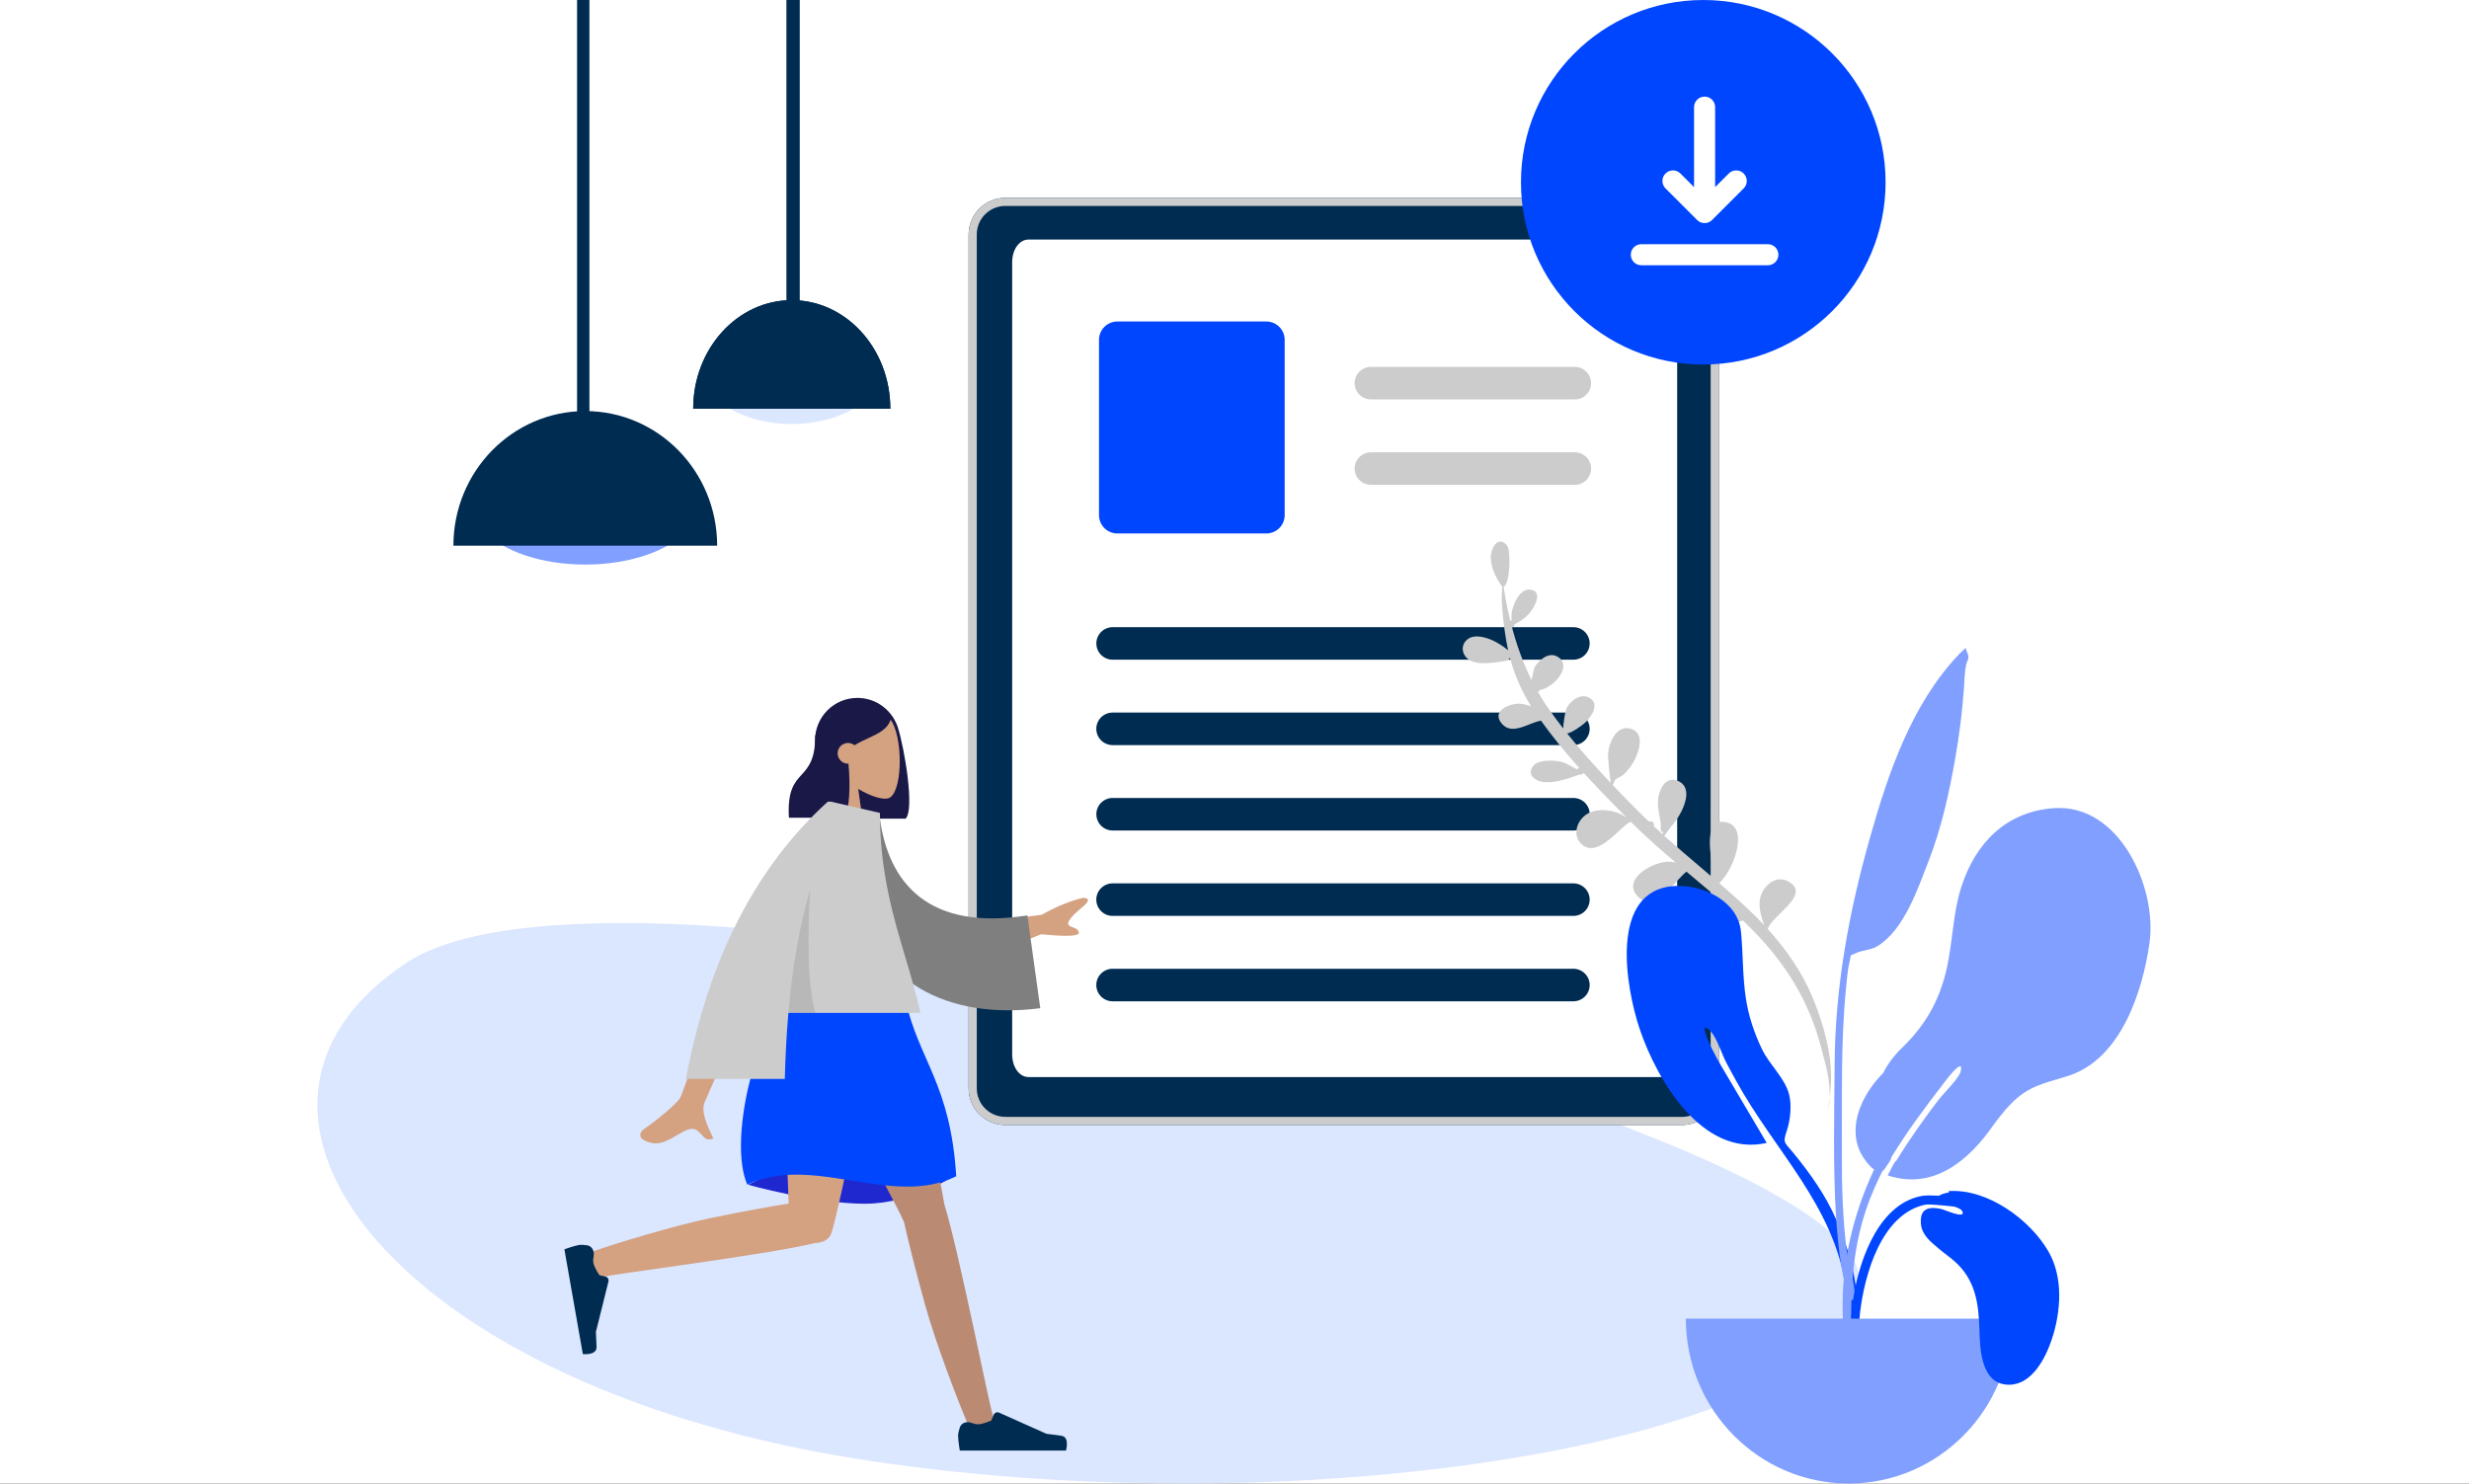<?xml version="1.0" encoding="UTF-8"?>
<svg xmlns="http://www.w3.org/2000/svg" width="599" height="360" viewBox="0 0 599 360" fill="none">
  <rect x="0" y="0" width="599" height="360" fill="#333333" stroke="none"/>
  <g clip-path="url(#clip0_211_17073)">
    <rect width="599" height="360" fill="white"></rect>
    <path fill-rule="evenodd" clip-rule="evenodd" d="M450.837 308.943C456.289 346.909 324.076 371.673 210.277 354.391C96.479 337.109 44.273 269.62 98.576 233.659C152.879 197.699 445.385 270.977 450.837 308.943Z" fill="#DBE6FF"></path>
    <path d="M416.319 53.491C415.637 51.873 414.493 50.491 413.031 49.515C411.569 48.539 409.853 48.013 408.093 48H243.901C241.54 48.001 239.277 48.937 237.608 50.602C235.939 52.267 235.001 54.525 235 56.88V264.12C235.001 266.475 235.939 268.733 237.608 270.398C239.277 272.063 241.54 272.999 243.901 273H408.099C410.459 272.997 412.721 272.06 414.39 270.396C416.058 268.731 416.997 266.474 417 264.12V56.88C417.004 55.717 416.774 54.565 416.325 53.491H416.319Z" fill="#002C52"></path>
    <path d="M402.95 261.365H249.504C247.293 261.362 245.562 258.949 245.562 255.87V63.627C245.564 60.546 247.297 58.133 249.504 58.133H402.95C405.162 58.136 406.893 60.549 406.893 63.627V255.87C406.891 258.951 405.159 261.365 402.95 261.365Z" fill="white"></path>
    <path d="M416.319 53.491C415.637 51.873 414.493 50.491 413.031 49.515C411.569 48.539 409.853 48.013 408.093 48H243.901C241.54 48.001 239.277 48.937 237.608 50.602C235.939 52.267 235.001 54.525 235 56.88V264.12C235.001 266.475 235.939 268.733 237.608 270.398C239.277 272.063 241.54 272.999 243.901 273H408.099C410.459 272.997 412.721 272.06 414.39 270.396C416.058 268.731 416.997 266.474 417 264.12V56.88C417.004 55.717 416.774 54.565 416.325 53.491H416.319ZM415.017 264.12C415.015 265.951 414.285 267.707 412.987 269.002C411.689 270.297 409.929 271.026 408.093 271.028H243.901C242.065 271.028 240.304 270.3 239.006 269.005C237.707 267.71 236.978 265.954 236.977 264.122V56.881C236.979 55.05 237.709 53.294 239.007 51.999C240.305 50.704 242.065 49.976 243.901 49.973H408.099C409.482 49.978 410.832 50.395 411.977 51.169C413.121 51.943 414.009 53.039 414.526 54.319C414.627 54.574 414.714 54.834 414.787 55.098C414.944 55.679 415.023 56.279 415.023 56.881L415.017 264.12Z" fill="#CCCCCC"></path>
    <path d="M382.055 96.929H332.597C331.548 96.929 330.541 96.513 329.799 95.772C329.057 95.032 328.64 94.028 328.64 92.981C328.64 91.934 329.057 90.93 329.799 90.19C330.541 89.45 331.548 89.034 332.597 89.034H382.055C383.104 89.034 384.11 89.45 384.852 90.19C385.594 90.93 386.011 91.934 386.011 92.981C386.011 94.028 385.594 95.032 384.852 95.772C384.11 96.513 383.104 96.929 382.055 96.929Z" fill="#CCCCCC"></path>
    <path d="M382.055 117.653H332.597C331.548 117.653 330.541 117.237 329.799 116.497C329.057 115.756 328.64 114.752 328.64 113.705C328.64 112.658 329.057 111.654 329.799 110.914C330.541 110.173 331.548 109.758 332.597 109.758H382.055C383.104 109.758 384.11 110.173 384.852 110.914C385.594 111.654 386.011 112.658 386.011 113.705C386.011 114.752 385.594 115.756 384.852 116.497C384.11 117.237 383.104 117.653 382.055 117.653Z" fill="#CCCCCC"></path>
    <path d="M307.221 129.453H271.078C269.898 129.452 268.766 128.983 267.932 128.151C267.097 127.318 266.628 126.189 266.627 125.012V82.459C266.628 81.281 267.097 80.152 267.932 79.32C268.766 78.487 269.898 78.019 271.078 78.017H307.221C308.401 78.019 309.533 78.487 310.367 79.32C311.202 80.152 311.671 81.281 311.673 82.459V125.012C311.671 126.189 311.202 127.318 310.367 128.151C309.533 128.983 308.401 129.452 307.221 129.453Z" fill="#0046FE"></path>
    <path d="M381.711 160.088H269.938C268.889 160.088 267.882 159.672 267.14 158.932C266.398 158.191 265.982 157.187 265.982 156.14C265.982 155.093 266.398 154.089 267.14 153.349C267.882 152.609 268.889 152.193 269.938 152.193H381.711C382.761 152.193 383.767 152.609 384.509 153.349C385.251 154.089 385.668 155.093 385.668 156.14C385.668 157.187 385.251 158.191 384.509 158.932C383.767 159.672 382.761 160.088 381.711 160.088Z" fill="#002C52"></path>
    <path d="M381.711 180.812H269.938C268.889 180.815 267.881 180.402 267.137 179.663C266.393 178.925 265.974 177.922 265.971 176.875C265.968 175.828 266.382 174.823 267.122 174.081C267.862 173.338 268.867 172.92 269.916 172.917H381.711C382.761 172.917 383.767 173.333 384.509 174.073C385.251 174.813 385.668 175.817 385.668 176.864C385.668 177.911 385.251 178.915 384.509 179.656C383.767 180.396 382.761 180.812 381.711 180.812Z" fill="#002C52"></path>
    <path d="M269.938 201.536C268.889 201.536 267.882 201.12 267.14 200.38C266.398 199.639 265.982 198.635 265.982 197.588C265.982 196.541 266.398 195.537 267.14 194.797C267.882 194.057 268.889 193.641 269.938 193.641H381.711C382.761 193.638 383.768 194.051 384.512 194.789C385.256 195.528 385.676 196.531 385.679 197.577C385.682 198.624 385.268 199.63 384.528 200.372C383.788 201.114 382.783 201.533 381.733 201.536H269.938Z" fill="#002C52"></path>
    <path d="M381.711 222.26H269.938C269.419 222.261 268.904 222.161 268.423 221.964C267.943 221.767 267.506 221.477 267.137 221.111C266.769 220.746 266.476 220.312 266.276 219.833C266.076 219.355 265.972 218.842 265.971 218.323C265.969 217.805 266.07 217.291 266.268 216.812C266.465 216.332 266.755 215.896 267.122 215.529C267.488 215.161 267.923 214.869 268.403 214.669C268.882 214.47 269.397 214.366 269.916 214.365H381.711C382.761 214.365 383.767 214.781 384.509 215.521C385.251 216.261 385.668 217.265 385.668 218.312C385.668 219.359 385.251 220.363 384.509 221.104C383.767 221.844 382.761 222.26 381.711 222.26Z" fill="#002C52"></path>
    <path d="M381.711 242.984H269.938C268.889 242.987 267.881 242.574 267.137 241.835C266.393 241.097 265.974 240.094 265.971 239.047C265.968 238 266.382 236.995 267.122 236.253C267.862 235.51 268.867 235.092 269.916 235.089H381.711C382.761 235.089 383.767 235.505 384.509 236.245C385.251 236.985 385.668 237.989 385.668 239.036C385.668 240.083 385.251 241.087 384.509 241.828C383.767 242.568 382.761 242.984 381.711 242.984Z" fill="#002C52"></path>
    <path fill-rule="evenodd" clip-rule="evenodd" d="M356.022 155.136C357.76 153.807 360.458 154.654 362.208 155.438C362.882 155.741 364.605 156.708 365.883 157.797C365.714 157.043 365.564 156.281 365.432 155.514C364.892 152.358 364.519 149.142 364.34 145.944C364.293 145.111 364.354 144.179 364.416 143.235L364.416 143.235C364.437 142.915 364.458 142.594 364.474 142.275C364.404 142.199 364.357 142.095 364.337 141.954C364.33 142.012 364.326 142.059 364.323 142.095C364.317 142.153 364.315 142.183 364.305 142.185C364.296 142.187 364.28 142.163 364.248 142.113C364.235 142.094 364.22 142.071 364.202 142.044C362.909 140.109 361.823 137.929 361.673 135.532C361.547 133.499 363.217 129.653 365.583 132.316C366.642 133.505 366.367 141.856 364.777 142.368C365.202 145.135 365.736 147.898 366.405 150.625C366.505 150.608 366.608 150.606 366.709 150.62C366.699 149.942 366.698 149.202 366.726 148.947C366.964 146.756 368.794 142.306 371.708 143.17C373.946 143.834 372.574 146.567 371.812 147.763C370.586 149.689 369.199 150.523 367.442 151.525C367.406 151.939 367.14 152.179 366.825 152.257C368.001 156.662 369.547 160.958 371.569 165.016L371.623 164.759L371.623 164.758C371.88 163.527 372.18 162.091 372.369 161.789C373.361 160.21 375.555 158.282 377.579 159.216C381.829 161.181 377.216 166.827 373.597 167.441C373.447 167.649 373.288 167.816 373.118 167.912C373.821 169.137 374.573 170.337 375.377 171.505C376.583 173.263 377.879 175.015 379.237 176.757C379.279 175.394 379.817 172.357 379.97 172.031C380.897 170.05 383.572 168.011 385.741 169.419C388.182 171.006 385.969 174.005 384.577 175.362C384.007 175.918 381.185 177.957 380.19 177.967C383.472 182.074 387.095 186.111 390.779 190.002C390.474 188.26 390.075 183.463 390.12 182.931C390.349 180.182 392.154 175.787 395.71 176.858C399.16 177.895 397.633 182.462 396.452 184.638C395.737 185.956 394.748 187.294 393.555 188.213C393.34 188.379 393.059 188.514 392.779 188.649L392.779 188.649C392.441 188.811 392.104 188.974 391.883 189.189C391.687 189.38 391.627 189.6 391.567 189.818C391.504 190.049 391.441 190.277 391.219 190.468C393.21 192.561 395.215 194.611 397.191 196.604C398.123 197.545 399.073 198.468 400.031 199.379C400.556 199.161 401.304 199.447 401.265 200.191C401.259 200.299 401.234 200.392 401.2 200.477C401.927 201.153 402.658 201.825 403.395 202.489C403.378 202.296 403.383 202.023 403.417 201.646C402.886 202.401 402.908 201.301 402.925 200.463C402.931 200.166 402.937 199.903 402.917 199.765C402.839 199.226 402.738 198.693 402.637 198.16L402.637 198.16C402.422 197.022 402.208 195.887 402.218 194.713C402.241 192.22 403.819 188.041 407.139 189.526C410.192 190.888 409.081 194.583 407.93 196.899C407.201 198.365 406.203 199.674 405.16 200.927C404.974 201.151 404.768 201.454 404.564 201.754C404.261 202.199 403.962 202.637 403.741 202.801C406.575 205.343 409.476 207.811 412.377 210.279L412.378 210.28L412.38 210.281C413.679 211.387 414.978 212.492 416.271 213.603C416.327 213.359 416.374 213.117 416.414 212.891C416.333 212.982 416.223 213.025 416.081 213.017C416.044 212.829 415.989 212.581 415.924 212.282L415.924 212.282C415.125 208.636 412.691 197.531 419.28 199.683C424.108 201.265 420.7 210.934 417.1 214.317C419.285 216.206 421.449 218.118 423.563 220.088C425.092 221.513 426.576 222.988 428.004 224.511C427.265 222.538 426.569 219.985 427.026 217.953C427.691 214.996 430.808 212.203 433.851 213.886C437.645 215.993 434.727 218.87 431.99 221.568C430.592 222.946 429.242 224.277 428.857 225.435C433.396 230.432 437.27 235.983 439.859 242.307C442.675 249.183 445.289 258.423 443.844 266.117C444.11 262.734 442.969 258.486 442.167 255.503C442.058 255.097 441.955 254.714 441.863 254.36C440.658 249.734 438.947 245.232 436.692 241.019C433.079 234.271 428.308 228.542 422.799 223.341C421.544 223.779 420.182 224.589 419.054 225.26C418.362 225.672 417.758 226.031 417.32 226.22C415.213 227.13 411.166 228.435 409.823 225.567C408.503 222.748 411.873 221.171 413.961 220.539C415.98 219.929 417.799 220.002 419.682 220.502C416.766 217.914 413.779 215.407 410.792 212.901L410.791 212.9C410.242 212.44 409.693 211.979 409.145 211.519C408.386 212.142 407.548 213.043 406.657 213.999C403.832 217.035 400.484 220.631 397.495 217.693C392.983 213.259 401.612 208.752 405.288 209.104C405.739 209.146 406.176 209.242 406.602 209.371C402.853 206.185 399.162 202.933 395.671 199.452C395.045 199.567 394.048 200.49 392.85 201.598C390.157 204.09 386.451 207.52 383.659 204.819C381.644 202.87 382.334 199.833 384.282 198.097C386.238 196.353 389.073 196.356 391.483 196.944C392.525 197.196 393.486 197.678 394.382 198.266L394.439 198.269L394.493 198.272C391.058 194.811 387.602 191.272 384.274 187.612C384.216 187.631 384.156 187.65 384.096 187.67C383.895 187.917 383.558 188.007 383.249 187.952C383.08 188.011 382.906 188.071 382.729 188.132L382.728 188.132C380.092 189.043 376.703 190.214 374.075 189.709C372.141 189.337 370.386 187.763 372.023 185.825C373.354 184.249 376.965 184.475 378.726 184.848C379.586 185.031 380.521 185.559 381.46 186.09L381.46 186.09C381.854 186.312 382.249 186.536 382.639 186.733C382.741 186.529 382.918 186.397 383.119 186.334C379.832 182.657 376.696 178.852 373.851 174.882C372.99 175.015 372.035 175.394 371.05 175.785C368.68 176.724 366.137 177.733 364.311 175.561C361.616 172.353 366.685 170.481 369.094 170.785C369.907 170.888 370.71 171.119 371.484 171.424C369.414 168.155 367.833 164.661 366.723 160.992C366.712 160.997 366.702 161.003 366.692 161.009C366.676 161.017 366.661 161.026 366.641 161.035C366.658 161.026 366.673 161.016 366.688 161.007L366.688 161.007C366.698 161 366.709 160.993 366.721 160.986C366.61 160.619 366.504 160.25 366.402 159.88C366.214 159.775 366.038 159.698 365.954 159.666C367.049 160.422 362.43 160.792 361.566 160.861C359.654 161.014 357.092 161.071 355.689 159.502C354.511 158.185 354.58 156.238 356.022 155.136ZM444.049 266.128C443.968 267.242 443.766 268.263 443.391 269.105C443.672 268.147 443.889 267.151 444.049 266.128Z" fill="#CCCCCC"></path>
    <path fill-rule="evenodd" clip-rule="evenodd" d="M406.334 215.004C413.179 214.649 421.644 218.644 422.374 226.084C422.904 231.489 422.74 236.88 423.561 242.277C424.217 246.591 425.606 250.732 427.499 254.662C429.32 258.44 433.096 261.657 434.079 265.694C434.705 268.266 434.354 271.884 433.491 274.4C432.441 277.459 432.999 277.217 435.091 279.784C439.191 284.814 442.882 289.972 445.493 295.98C449.253 304.633 451.718 314.747 450.323 324.219C450.145 325.422 449.935 329.738 448.278 330.04C446.428 330.377 447.293 327.909 447.392 327.111C448.022 322.023 448.581 317.575 447.822 312.408C444.892 292.469 430.589 279.333 421.275 262.411C420.763 261.538 419.682 259.46 418.931 258.089C417.744 255.925 416.551 251.806 414.945 250.201C411.92 247.178 414.701 253.256 415.291 254.416C416.036 255.884 416.856 257.444 417.619 258.73C421.114 264.692 425.014 271.2 428.623 277.345C413.015 280.901 402.022 262.137 397.834 249.801C394.383 239.637 390.254 215.874 406.334 215.004Z" fill="#0046FE"></path>
    <path fill-rule="evenodd" clip-rule="evenodd" d="M498.071 196.129C486.629 197.037 479.283 204.587 475.864 215.147C474.021 220.838 473.81 226.684 472.786 232.532C471.245 241.331 467.93 247.999 461.452 254.268C459.446 256.209 457.967 258.203 456.916 260.335C454.83 262.464 453.013 264.874 451.679 267.82C449.974 271.582 449.492 276.096 451.46 279.846C451.989 280.855 453.309 282.879 454.677 283.798C449.555 294.708 446.739 306.655 447.056 318.588C447.248 325.791 447.6 332.997 448.01 340.191C448.12 342.123 448.749 345.313 449.694 342.073C450.559 339.11 449.475 334.458 449.374 331.362C448.886 316.282 448.469 302.57 454.677 288.48C455.327 287.003 456.018 285.539 456.737 284.085C456.779 284.061 456.818 284.031 456.858 284.003C456.885 284.024 456.91 284.047 456.937 284.067C456.983 283.985 457.046 283.888 457.119 283.779C457.326 283.566 457.506 283.298 457.677 282.997C458.227 282.234 458.851 281.338 458.854 280.847C458.854 280.843 458.852 280.837 458.852 280.834C462.695 274.56 467.097 268.633 471.593 262.821C471.559 262.863 476.469 256.177 475.71 259.875C475.344 261.657 471.732 265.05 470.273 266.937C467.046 271.136 463.257 276.457 460.108 281.601C459.684 281.845 459.085 283.04 458.652 283.931C458.413 284.382 458.19 284.837 457.971 285.233C469.129 288.92 477.809 281.494 483.728 272.857C483.735 272.847 483.741 272.836 483.748 272.826C485.549 270.439 487.394 268.07 489.699 266.183C493.545 263.035 497.663 262.48 502.197 260.93C514.562 256.706 519.819 240.681 521.489 228.791C523.372 215.376 514.158 194.807 498.071 196.129Z" fill="#809FFF"></path>
    <path fill-rule="evenodd" clip-rule="evenodd" d="M475.469 158.564C463.726 170.786 458.052 187.738 453.56 203.675C448.543 221.474 445.229 239.549 445.102 258.055C445.018 270.213 444.687 282.448 445.397 294.593C445.649 298.906 446.079 303.226 446.762 307.493C446.819 307.844 448.348 317.371 449.812 315.151C450.644 313.888 448.244 305.268 448.062 303.832C447.042 295.745 446.805 287.599 446.855 279.453C446.937 266.042 446.541 252.7 447.901 239.339C448.103 237.344 448.264 235.248 448.738 233.297C449.241 231.222 448.6 232.127 450.239 231.306C451.831 230.507 453.799 230.622 455.451 229.62C462.005 225.646 465.357 215.438 467.967 208.74C470.951 201.081 472.765 192.913 474.214 184.853C475.278 178.931 476.038 173.045 476.469 167.046C476.604 165.156 476.612 163.179 476.984 161.32C477.084 160.819 477.586 159.932 477.568 159.488C477.529 158.548 476.962 157.995 476.916 157.205C476.424 157.648 475.941 158.101 475.469 158.564Z" fill="#809FFF"></path>
    <path fill-rule="evenodd" clip-rule="evenodd" d="M411.437 321.402C411.437 341.615 427.822 358 448.035 358C468.247 358 484.632 341.615 484.632 321.402" fill="#809FFF"></path>
    <path d="M473.115 289.359C482.173 288.692 492.288 295.999 496.657 303.603C500.179 309.734 499.586 317.785 497.41 324.299C495.954 328.66 492.774 334.877 487.472 334.938C480.838 335.014 480.519 326.815 480.39 322.022C480.22 315.65 479.415 310.099 474.394 305.755C473.774 305.219 473.123 304.717 472.473 304.216C471.895 303.77 471.318 303.325 470.762 302.855C470.673 302.781 470.584 302.705 470.494 302.63C468.719 301.138 466.854 299.571 466.627 297.111C466.298 293.546 468.31 292.905 471.382 293.567C471.482 293.588 471.751 293.69 472.117 293.829C473.686 294.424 477.034 295.693 476.401 294.176C476.162 293.604 475.291 293.151 474.192 292.812C471.347 292.503 467.954 292.144 466.979 292.358C456.453 294.667 452.355 309.248 451.266 318.511C451.149 319.511 451.054 320.514 450.971 321.519H449.037C449.171 319.093 449.349 316.671 449.754 314.271C451.306 305.096 456.156 291.619 466.795 290.129C467.187 290.074 468.631 290.065 470.38 290.167C471.209 289.704 472.137 289.424 473.115 289.359Z" fill="#0046FE"></path>
    <path fill-rule="evenodd" clip-rule="evenodd" d="M208.012 169.359C202.337 169.359 197.737 173.959 197.737 179.634V188.38C197.737 193.527 201.522 197.79 206.46 198.538C206.462 198.581 206.465 198.623 206.467 198.665H219.71C221.962 196.46 219.417 181.499 217.83 176.541C217.62 175.883 217.415 175.399 217.214 175.058C215.531 171.68 212.043 169.359 208.012 169.359Z" fill="#191847"></path>
    <path fill-rule="evenodd" clip-rule="evenodd" d="M208.211 191.443C211.168 193.23 214.074 194.093 215.437 193.74C218.858 192.857 219.172 180.315 216.526 175.371C213.879 170.427 200.275 168.272 199.59 178.068C199.352 181.468 200.776 184.502 202.88 186.978L199.107 204.606H210.067L208.211 191.443Z" fill="#D4A181"></path>
    <path fill-rule="evenodd" clip-rule="evenodd" d="M198.139 178.125C198.457 177.81 198.765 177.505 199.071 177.231L199.056 176.876C199.056 176.876 202.496 169.817 207.784 169.817C213.067 169.817 214.738 172.279 216.159 174.372L216.162 174.377C215.42 176.933 213.18 177.966 210.648 179.136C209.558 179.639 208.414 180.167 207.311 180.853C206.879 180.501 206.328 180.29 205.728 180.29C204.341 180.29 203.217 181.417 203.217 182.808C203.217 184.198 204.341 185.326 205.728 185.326C205.767 185.326 205.805 185.325 205.842 185.323C206.347 190.76 206.145 196.969 204.64 198.443H191.397C191.017 191.822 192.725 189.933 194.471 188.003C196.114 186.188 197.79 184.335 197.79 178.47C197.908 178.354 198.024 178.239 198.139 178.126L198.139 178.125Z" fill="#191847"></path>
    <path fill-rule="evenodd" clip-rule="evenodd" d="M181.483 287.498C181.483 287.498 197.916 292.105 209.838 292.105C221.761 292.105 231.987 285.01 231.987 285.01C231.987 285.01 215.906 280.282 205.5 280.282C195.094 280.282 181.483 287.498 181.483 287.498Z" fill="#1F28CF"></path>
    <path fill-rule="evenodd" clip-rule="evenodd" d="M219.322 296.532C219.216 296.373 219.127 296.2 219.056 296.012C217.592 292.131 194.137 250.255 191.8 242.599H218.207C219.984 248.42 227.98 284.949 229.106 292.237C232.656 303.734 239.967 340.966 240.9 343.546C241.882 346.259 236.358 349.086 234.886 345.75C232.543 340.442 226.963 325.755 224.478 316.788C222.148 308.38 220.251 300.817 219.322 296.532Z" fill="#BA8B72"></path>
    <path fill-rule="evenodd" clip-rule="evenodd" d="M197.717 301.645C186.994 304.362 147.77 309.273 145.079 310.043C142.31 310.836 139.882 305.115 143.304 303.876C148.75 301.904 163.756 297.348 172.854 295.489C180.172 293.993 186.85 292.773 191.333 292.058C190.953 279.435 189.217 249.141 190.355 242.599H213.72C212.629 248.873 203.404 294.653 201.69 299.235C201.146 300.871 199.522 301.594 197.717 301.645Z" fill="#D4A181"></path>
    <path fill-rule="evenodd" clip-rule="evenodd" d="M144.034 304.665C144.229 303.512 143.556 302.332 142.395 302.186C141.657 302.094 140.894 302.042 140.405 302.129C139.188 302.344 136.926 303.163 136.926 303.163C137.175 304.577 141.399 328.588 141.399 328.588C141.399 328.588 144.842 329.001 144.727 326.82C144.612 324.639 144.573 323.189 144.573 323.189L147.616 310.983C147.752 310.437 147.411 309.886 146.861 309.765L145.433 309.45C145.433 309.45 144.166 307.636 143.948 306.4C143.868 305.943 143.927 305.297 144.034 304.665Z" fill="#002C52"></path>
    <path fill-rule="evenodd" clip-rule="evenodd" d="M235.576 345.248C234.472 344.855 233.189 345.314 232.845 346.435C232.626 347.146 232.443 347.889 232.443 348.386C232.443 349.625 232.855 352 232.855 352C234.288 352 258.612 352 258.612 352C258.612 352 259.616 348.673 257.453 348.408C255.29 348.142 253.859 347.929 253.859 347.929L242.399 342.808C241.884 342.578 241.281 342.819 241.066 343.34L240.51 344.694C240.51 344.694 238.507 345.63 237.255 345.63C236.795 345.63 236.175 345.461 235.576 345.248Z" fill="#002C52"></path>
    <path fill-rule="evenodd" clip-rule="evenodd" d="M190.43 242.599C190.43 242.599 205.875 238.169 219.657 242.599C222.854 257.218 230.621 263.02 231.987 285.434C216.46 293.167 197.28 279.919 181.297 287.46C176.73 276.912 183.124 251.508 190.43 242.599Z" fill="#0046FE"></path>
    <path fill-rule="evenodd" clip-rule="evenodd" d="M252.757 221.966L234.727 224.431L237.962 232.528L252.592 226.714C258.898 227.338 261.948 227.188 261.74 226.264C261.565 225.485 260.895 225.25 260.277 225.033C259.796 224.864 259.348 224.707 259.19 224.312C258.83 223.411 260.88 221.544 262.9 219.856C264.92 218.167 263.564 217.857 262.712 217.882C259.682 218.593 256.364 219.955 252.757 221.966ZM165.039 266.359C166.377 263.638 178.087 228.614 178.087 228.614L188.086 228.652C188.086 228.652 171.639 265.753 170.934 267.503C170.019 269.776 171.574 273.079 172.628 275.318C172.791 275.665 172.942 275.986 173.07 276.274C171.607 276.93 170.905 276.137 170.164 275.301C169.328 274.357 168.442 273.358 166.358 274.329C165.553 274.705 164.792 275.149 164.047 275.582C161.476 277.08 159.114 278.456 155.901 276.469C155.392 276.154 154.834 274.968 156.182 274.041C159.542 271.732 164.384 267.69 165.039 266.359Z" fill="#D4A181"></path>
    <path fill-rule="evenodd" clip-rule="evenodd" d="M205.477 196.824L213.307 197.347C215.235 214.833 225.738 225.878 249.254 222.139L252.378 244.658C230.399 247.505 211.123 238.685 207.173 214.804C206.15 208.621 205.342 202.188 205.477 196.824Z" fill="#7F7F7F"></path>
    <path fill-rule="evenodd" clip-rule="evenodd" d="M166.41 261.824C171.846 232.832 183.32 210.402 200.831 194.535H201.582H201.608L201.614 194.542L213.477 197.266C213.477 211.549 216.647 222.222 219.695 232.482C221.011 236.913 222.305 241.268 223.31 245.803H191.272C190.821 250.999 190.544 256.339 190.399 261.824H166.41Z" fill="#CCCCCC"></path>
    <path fill-rule="evenodd" clip-rule="evenodd" d="M191.272 245.803C192.191 235.225 193.832 225.245 196.544 215.865C195.949 225.896 195.784 238.341 197.783 245.803H191.272Z" fill="black" fill-opacity="0.1"></path>
    <circle cx="413.229" cy="44.229" r="44.229" fill="#0046FE"></circle>
    <path fill-rule="evenodd" clip-rule="evenodd" d="M395.644 61.815C395.644 60.402 396.789 59.257 398.202 59.257H428.896C430.309 59.257 431.454 60.402 431.454 61.815C431.454 63.227 430.309 64.372 428.896 64.372H398.202C396.789 64.372 395.644 63.227 395.644 61.815ZM404.067 42.101C405.066 41.102 406.685 41.102 407.684 42.101L410.991 45.408L410.991 26.005C410.991 24.592 412.136 23.447 413.549 23.447C414.962 23.447 416.107 24.592 416.107 26.005L416.107 45.408L419.414 42.101C420.413 41.102 422.032 41.102 423.031 42.101C424.03 43.1 424.03 44.719 423.031 45.718L415.358 53.392C414.878 53.871 414.227 54.141 413.549 54.141C412.871 54.141 412.22 53.871 411.74 53.392L404.067 45.718C403.068 44.719 403.068 43.1 404.067 42.101Z" fill="white"></path>
    <path fill-rule="evenodd" clip-rule="evenodd" d="M192.086 102.89C203.425 102.89 212.618 97.578 212.618 91.026C212.618 84.473 203.425 79.162 192.086 79.162C180.746 79.162 171.553 84.473 171.553 91.026C171.553 97.578 180.746 102.89 192.086 102.89Z" fill="#DBE6FF"></path>
    <path fill-rule="evenodd" clip-rule="evenodd" d="M216 99.199C216 84.638 205.293 72.834 192.086 72.834C178.878 72.834 168.171 84.638 168.171 99.199" fill="#002C52"></path>
    <path d="M190.793 -1H194.025V87.862H190.793V-1Z" fill="#002C52"></path>
    <path d="M140 0H143V103H140V0Z" fill="#002C52"></path>
    <path fill-rule="evenodd" clip-rule="evenodd" d="M216 99.199C216 84.638 205.293 72.834 192.086 72.834C178.878 72.834 168.171 84.638 168.171 99.199" fill="#002C52"></path>
    <path fill-rule="evenodd" clip-rule="evenodd" d="M141.994 137C157.165 137 169.463 130.418 169.463 122.299C169.463 114.179 157.165 107.597 141.994 107.597C126.823 107.597 114.524 114.179 114.524 122.299C114.524 130.418 126.823 137 141.994 137Z" fill="#809FFF"></path>
    <path fill-rule="evenodd" clip-rule="evenodd" d="M173.988 132.426C173.988 114.383 159.664 99.756 141.994 99.756C124.324 99.756 110 114.383 110 132.426" fill="#002C52"></path>
    <path fill-rule="evenodd" clip-rule="evenodd" d="M409 320C409 342.091 426.685 360 448.5 360C470.315 360 488 342.091 488 320" fill="#809FFF"></path>
    <path d="M472.724 289.044C482.061 288.355 492.488 295.888 496.992 303.727C500.623 310.047 500.011 318.346 497.769 325.061C496.267 329.556 492.99 335.965 487.524 336.028C480.686 336.106 480.356 327.654 480.224 322.714C480.048 316.145 479.218 310.423 474.042 305.945C472.836 304.902 471.517 303.985 470.299 302.956C468.391 301.346 466.282 299.698 466.036 297.034C465.697 293.36 467.771 292.698 470.938 293.381C471.478 293.497 476.916 295.937 476.111 294.009C475.865 293.419 474.967 292.953 473.834 292.603L472.724 289.044Z" fill="#0046FE"></path>
  </g>
  <defs>
    <clipPath id="clip0_211_17073">
      <rect width="599" height="360" fill="white"></rect>
    </clipPath>
  </defs>
</svg>
